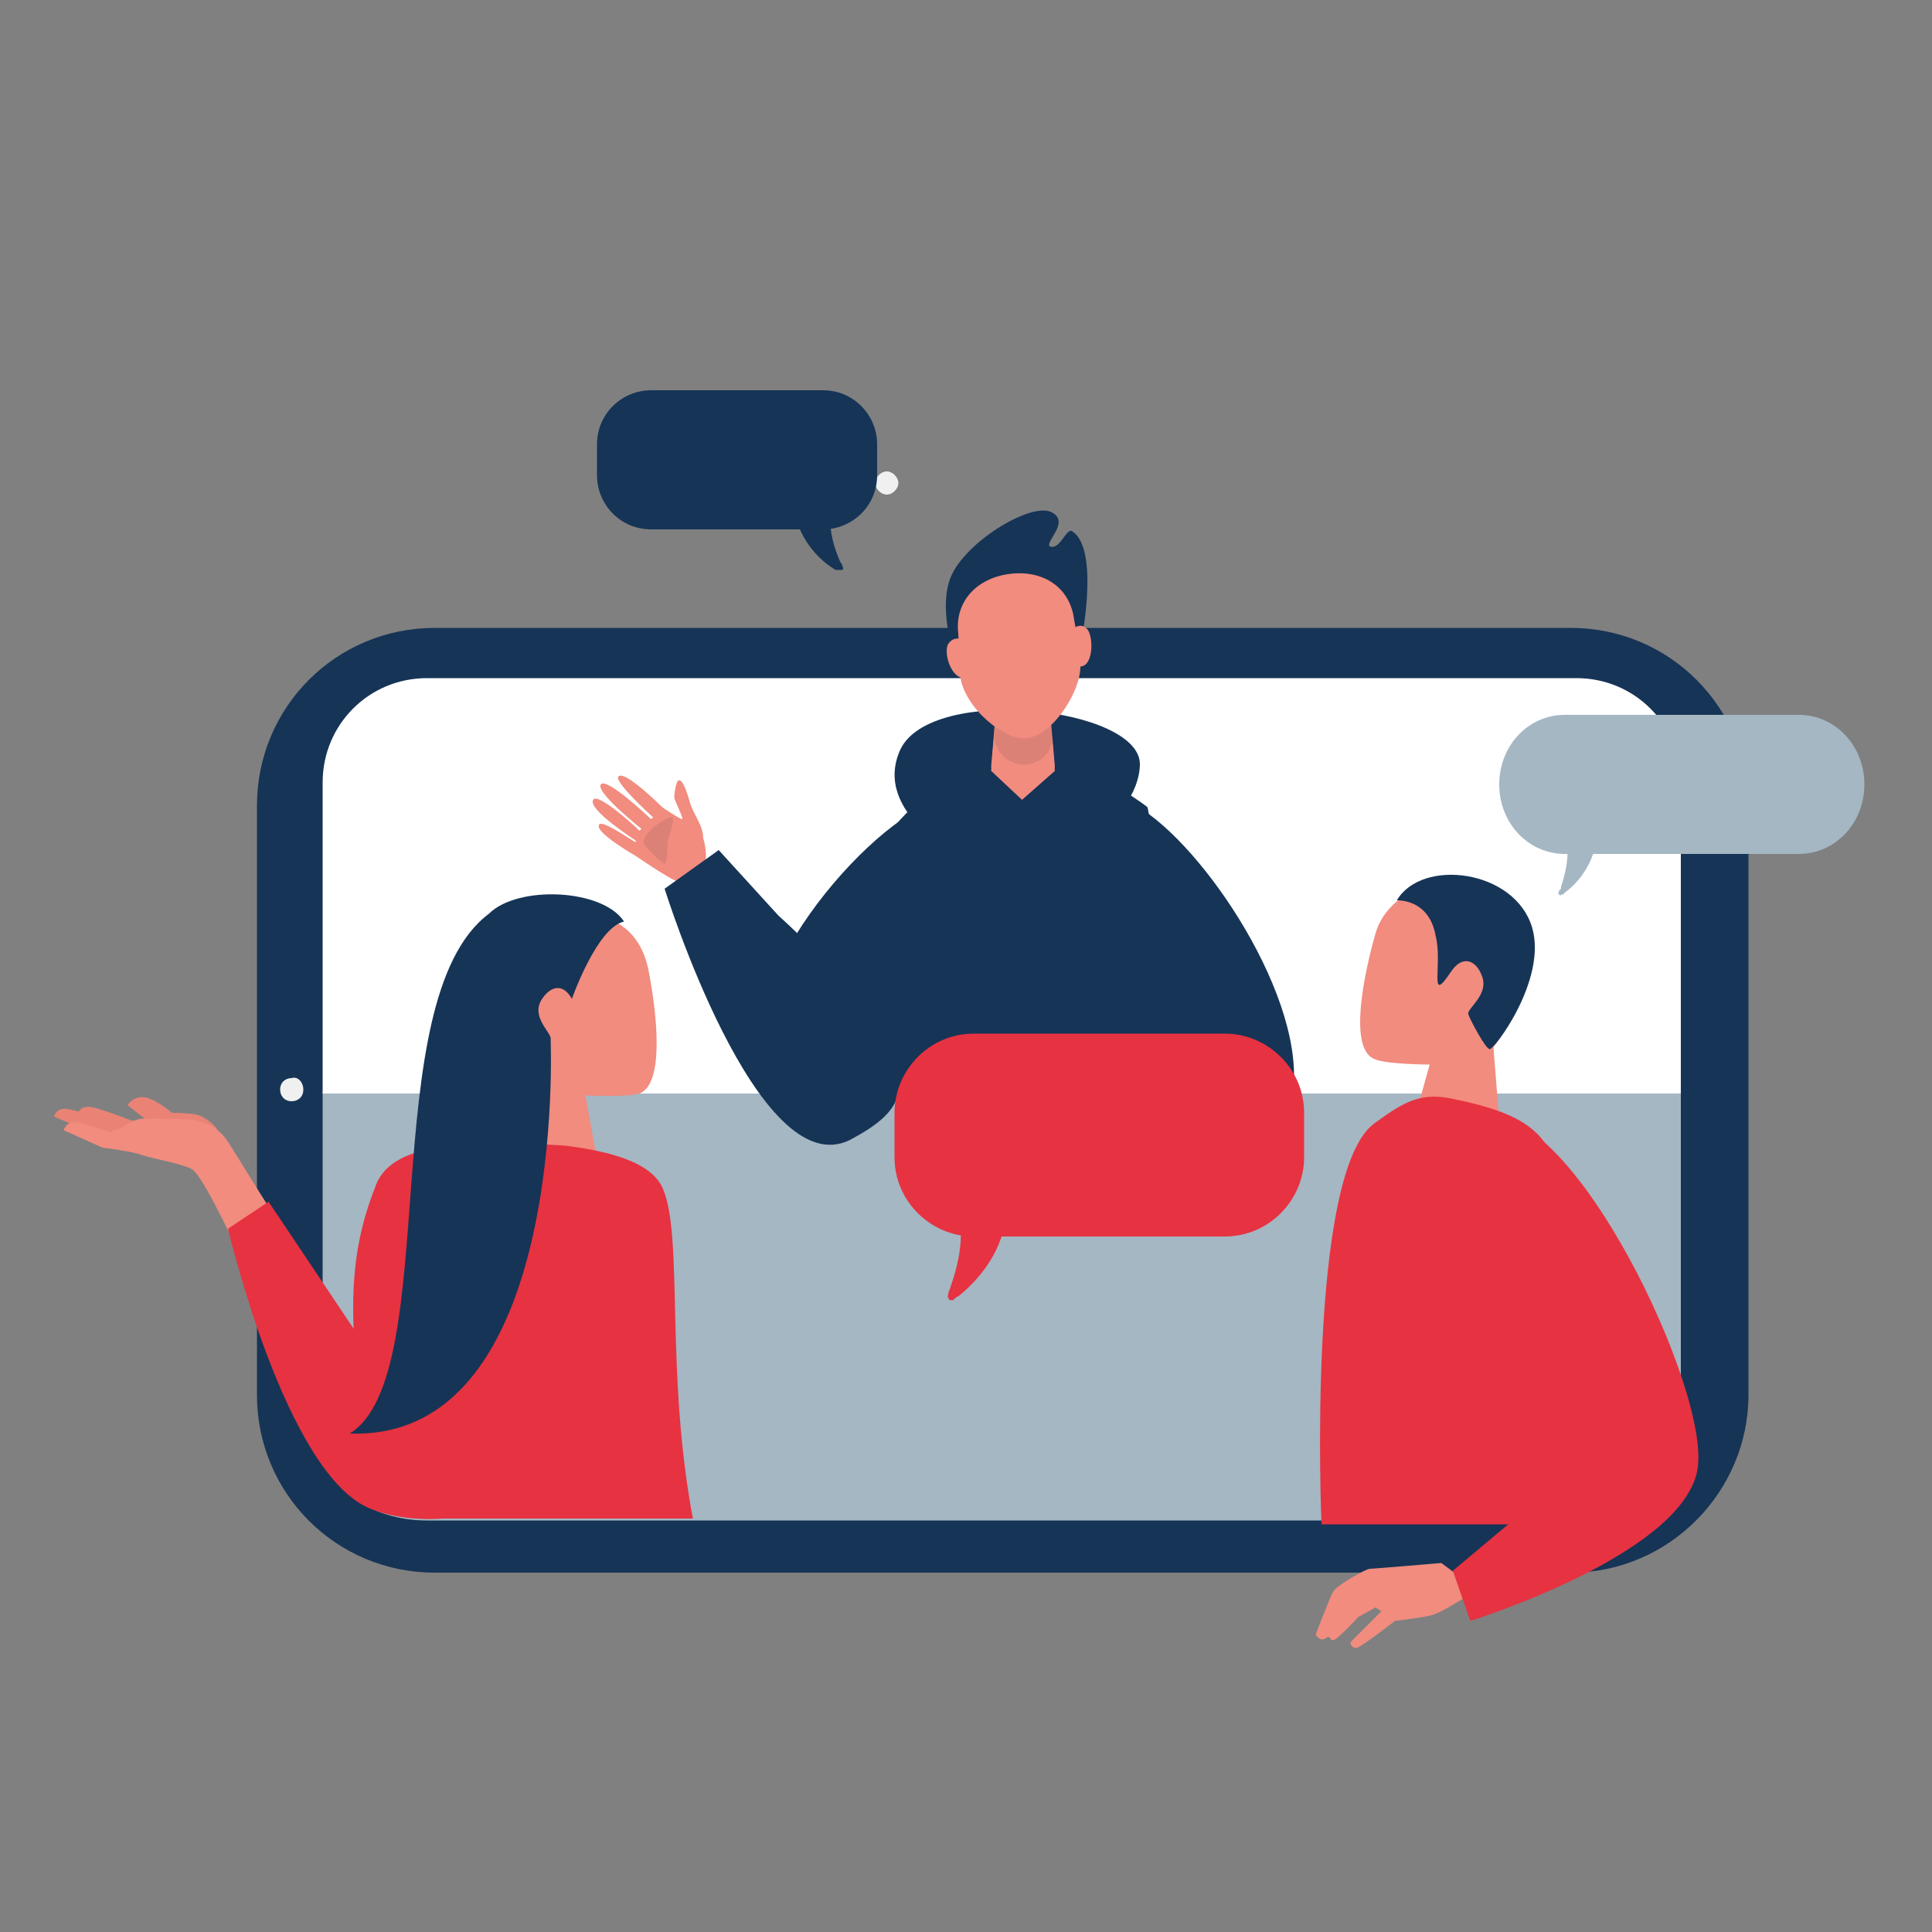 <?xml version="1.0" encoding="utf-8"?>
<!-- Generator: Adobe Illustrator 27.0.0, SVG Export Plug-In . SVG Version: 6.00 Build 0)  -->
<svg version="1.1" id="Calque_1" xmlns="http://www.w3.org/2000/svg" xmlns:xlink="http://www.w3.org/1999/xlink" x="0px" y="0px"
	 viewBox="0 0 100 100" style="enable-background:new 0 0 100 100;" xml:space="preserve">
<rect x="0" y="0" width="100" height="100" fill="#808080" stroke="none"/>
<style type="text/css">
	.st0{fill:none;}
	.st1{fill:#F0F0F0;}
	.st2{fill:#163456;}
	.st3{fill:#A4B7C3;}
	.st4{fill:#FFFFFF;}
	.st5{clip-path:url(#SVGID_00000074427109483142481330000002777827165435166613_);}
	.st6{fill:#F18C7F;}
	.st7{fill:#E73241;}
	.st8{fill:#EA8375;}
	.st9{opacity:0.1;fill:#222427;}
</style>
<rect x="0.2" y="0.7" class="st0" width="100.6" height="99.3"/>
<g>
	<path class="st1" d="M41.4,25c0,0.3-0.3,0.6-0.6,0.6c-0.3,0-0.6-0.3-0.6-0.6c0-0.3,0.3-0.6,0.6-0.6C41.2,24.4,41.4,24.7,41.4,25"/>
	<path class="st1" d="M44,25c0,0.3-0.3,0.6-0.6,0.6c-0.3,0-0.6-0.3-0.6-0.6c0-0.3,0.3-0.6,0.6-0.6C43.7,24.4,44,24.7,44,25"/>
	<path class="st1" d="M46.5,25c0,0.3-0.3,0.6-0.6,0.6c-0.3,0-0.6-0.3-0.6-0.6c0-0.3,0.3-0.6,0.6-0.6C46.2,24.4,46.5,24.7,46.5,25"/>
	<g>
		<g>
			<path class="st2" d="M81.3,81.4H22.5c-5.1,0-9.2-4.1-9.2-9.2V41.7c0-5.1,4.1-9.2,9.2-9.2h58.8c5.1,0,9.2,4.1,9.2,9.2v30.5
				C90.5,77.2,86.4,81.4,81.3,81.4z"/>
			<path class="st1" d="M15.7,56.4c0,0.4-0.3,0.6-0.6,0.6c-0.4,0-0.6-0.3-0.6-0.6c0-0.4,0.3-0.6,0.6-0.6
				C15.4,55.7,15.7,56,15.7,56.4z"/>
		</g>
		<path class="st3" d="M16.7,56.5v18.2c0,2.2,2.4,4,5.4,4h59.5c3,0,5.4-1.8,5.4-4V56.5H16.7z"/>
		<g>
			<path class="st0" d="M16.7,56.5v18.2c0,2.2,2.4,4,5.4,4h59.5c3,0,5.4-1.8,5.4-4V56.5H16.7z"/>
			<path class="st4" d="M81.6,35.1H51.9H22.1c-3,0-5.4,2.4-5.4,5.4v16.1H87V40.5C87,37.5,84.6,35.1,81.6,35.1z"/>
		</g>
		<g>
			<path class="st3" d="M77.6,40.6c0,2,1.5,3.6,3.4,3.6h12.1c1.9,0,3.4-1.6,3.4-3.6l0,0c0-2-1.5-3.6-3.4-3.6H81
				C79.1,37,77.6,38.6,77.6,40.6L77.6,40.6z"/>
			<path class="st3" d="M81.1,43.7c0.1,0.5,0,1.3-0.3,2.2c0,0.1,0,0.1-0.1,0.2l0,0c0,0.1-0.1,0.1,0,0.2c0,0,0.1,0.1,0.1,0
				c0,0,0.1,0,0.1,0l0,0c0,0,0,0,0,0c0,0,0.1-0.1,0.1-0.1c0.4-0.3,1.3-1.1,1.6-2.5"/>
		</g>
		<g>
			<defs>
				<path id="SVGID_1_" d="M87,56.1V40.5c0-3-2.4-5.4-5.4-5.4H51.9H22.1c-3,0-5.4,2.4-5.4,5.4v15.5v17.2c0,3,2.4,5.4,5.4,5.4h29.7
					h29.7c3,0,5.4-2.4,5.4-5.4"/>
			</defs>
			<clipPath id="SVGID_00000040577084506723599760000011069181127047802027_">
				<use xlink:href="#SVGID_1_"  style="overflow:visible;"/>
			</clipPath>
			<g style="clip-path:url(#SVGID_00000040577084506723599760000011069181127047802027_);">
				<path id="head_4_" class="st6" d="M28.8,47.5c1.8-0.5,4.3-0.1,4.8,2.9c0.4,2.1,0.8,5.7-0.5,6.2c-0.6,0.2-2.8,0.1-2.8,0.1
					l0.6,3.3l-4.3-0.9l0.7-3.6C27.2,55.5,22.9,49,28.8,47.5z"/>
				<g id="_x30_4_Front_1_">
					<path id="dress_1_" class="st7" d="M35.9,78.8C34.4,71,35.4,64,34.3,61.5c-0.7-1.6-3.6-2-5-2.2c-0.2,0-2.6-0.2-4.5-0.1
						c-2.3,0.1-4.8,0.4-5.4,2.3c-2.9,7.3,1.2,12.6-2.5,17.2"/>
				</g>
			</g>
		</g>
		<g>
			<g>
				<path class="st8" d="M9,59.1l-2.4-1.9c0,0,0.3-0.5,0.9-0.4c0.6,0.1,1.4,0.8,1.4,0.8s0.9,0,1.3,0.1c0.4,0.1,1.1,0.6,1.2,1.1
					C11.4,59.4,10.4,60,9,59.1z"/>
				<path class="st8" d="M8.3,59.2C7.7,59.1,7,59,7,59L4,57.7c0,0,0.1-0.5,0.7-0.4c0.6,0.1,2.1,0.7,2.1,0.7l1.3,0
					C8.1,57.9,8.6,59.2,8.3,59.2z"/>
				<path class="st8" d="M7.1,59.3c-0.6-0.1-1.2-0.2-1.2-0.2l-3.1-1.3c0,0,0.1-0.5,0.7-0.4c0.6,0.1,2.1,0.6,2.1,0.6l1.3,0
					C7,58.1,7.5,59.4,7.1,59.3z"/>
				<path class="st6" d="M12.5,65.1c-0.7-1.4-2.1-4.4-2.6-4.6c-0.6-0.3-1.9-0.5-2.5-0.7c-0.5-0.2-2.1-0.4-2.1-0.4l-2-0.9
					c0,0,0.1-0.5,0.7-0.4c0.6,0.1,1.7,0.5,1.7,0.5l0.7-0.3c0,0,0.6-0.4,1-0.4c0.4,0,2.5,0,2.8,0.1c0.3,0.1,1.1,0.3,1.6,1.1
					c0.4,0.6,2.4,3.9,3.4,5.4L12.5,65.1z"/>
			</g>
			<g>
				<path class="st7" d="M11.8,63.6l2.1-1.4l6.3,9.4l2.7,7c0,0-2,0.2-3.7-0.5C14.8,76.4,11.8,63.6,11.8,63.6z"/>
			</g>
		</g>
		<path id="hair_1_" class="st2" d="M25.3,47.3L25.3,47.3c-6,4.5-2.3,23.9-7.2,26.9c11.3,0.4,10.4-20.4,10.4-20.4
			c0.1-0.3-1-1.1-0.5-2c0.4-0.7,1.1-1,1.6-0.1c0,0,1.3-3.7,2.7-4C31.2,46,26.8,45.8,25.3,47.3z"/>
		<g>
			<g id="hoodie_3_">
				<path class="st2" d="M52.3,39.1c-1.8,0.1-6.1,2.5-7.3,5.9c-0.3,1.9-0.5,5.3,0,8.9c0.2,1.8-1,2.7-1,2.7h17.7c0,0-1-2.8-1.1-3.7
					c-0.5-4.2-0.6-8.2-1.2-11.1c0-0.1-2.4-1.6-3-2.1C55.1,39.3,53.8,39,52.3,39.1z"/>
				<path class="st2" d="M49.8,44.4c0,0-4.7-2.3-3.2-5.6c1.6-3.4,12.5-2.2,12.4,0.8c-0.1,3-4.7,5.3-4.7,5.3L49.8,44.4z"/>
			</g>
			<g id="male_1_">
				<g>
					<path class="st2" d="M47.9,41.7c-4.1,1.9-11.4,11.2-7.3,14.5c4,3.4,10.5-3.8,10.5-3.8l-3.6-4.7C47.4,47.6,49.3,42.3,47.9,41.7z
						"/>
				</g>
			</g>
			<g id="head_2_">
				<path class="st2" d="M49.3,33.6c0,0-0.7-2.2-0.1-3.7c0.7-1.8,4.1-3.9,5.2-3.4c1.1,0.5-0.5,1.7,0,1.8c0.5,0.1,0.8-1,1.1-0.8
					c1.4,0.9,0.5,5.5,0.5,5.5l-4.7-1.4L49.3,33.6z"/>
				<polygon class="st6" points="54.6,39.7 52.9,41.3 51.3,39.7 51.6,36.2 54.3,36.2 				"/>
				<polygon class="st6" points="54.6,39.9 52.9,41.4 51.3,39.9 51.6,36.4 54.3,36.4 				"/>
				<path class="st9" d="M54.1,39.1l-0.1,0.1c-0.6,0.5-1.4,0.5-2,0l-0.1-0.1c-0.3-0.3-0.5-0.7-0.4-1.2l0.1-1.5
					c0.1-0.8,0.7-1.3,1.4-1.3h0c0.8,0,1.4,0.6,1.4,1.3l0.1,1.5C54.5,38.4,54.4,38.8,54.1,39.1z"/>
				<g>
					<path class="st6" d="M55.6,32.1c-0.2-1.7-1.6-2.6-3.3-2.4c-1.7,0.2-2.9,1.4-2.7,3.1c0,0,0.1,2.1,0.1,2.2
						c0.2,1.6,2.3,3.4,3.5,3.2c1.4-0.2,2.9-2.7,2.7-3.9C56,34.2,55.6,32.1,55.6,32.1z"/>
					<path class="st6" d="M49.8,33.1c0,0-0.4-0.2-0.7,0.2c-0.3,0.4,0.1,1.9,0.9,1.8C50.8,35.1,49.8,33.1,49.8,33.1z"/>
					<path class="st6" d="M55.6,32.5c0,0,0.4-0.3,0.7,0.1c0.3,0.4,0.3,1.9-0.4,1.9C55.1,34.6,55.6,32.5,55.6,32.5z"/>
				</g>
			</g>
			<g>
				<path class="st2" d="M58.8,41.7c-1.4,0.7,0.3,7,0.3,7l-3.8,5.5c0,0,0.9,1.2,2.2,2.5h9.4C67.7,51.8,62.3,43.7,58.8,41.7z"/>
			</g>
		</g>
		<g>
			<g id="head_1_">
				<path class="st6" d="M76.4,45.8c-1.8-0.7-4.6,0.4-5.2,2.5c-0.6,2.1-1.4,5.9-0.1,6.5c0.6,0.3,2.9,0.3,2.9,0.3l-0.7,2.5l4.3,0.4
					l-0.3-3.8C77.2,54.3,82.3,48,76.4,45.8z"/>
				<path class="st2" d="M74.3,48.4c0.4,1.5-0.4,3.7,0.8,1.9c0.6-0.9,1.3-0.6,1.6,0.2c0.4,1-0.8,1.7-0.7,2c0.1,0.3,0.9,1.8,1.1,1.8
					c0.2,0.1,3-3.6,2.2-6.3c-0.9-3-5.7-3.6-7-1.4C72.8,46.6,74,46.8,74.3,48.4z"/>
			</g>
			<path class="st7" d="M75.3,56.9c4.9,1,5,2.4,6.1,5.9c0.8,6.3,1.6,16.1,1.6,16.1l-14.6,0c0,0-0.8-18.4,2.8-20.8
				C72.7,57,73.6,56.5,75.3,56.9z"/>
			<path class="st6" d="M70.9,81.2c0.2,0,3.7-0.3,3.7-0.3l1.9,1.4L75.3,83c0,0-0.8,0.5-1.2,0.6c-0.3,0.1-1.9,0.3-1.9,0.3
				s-1.8,1.4-2,1.4c-0.3,0-0.3-0.3-0.3-0.3l1.6-1.6l-0.3-0.2l-0.9,0.5c0,0-1.1,1.2-1.3,1.2c-0.2,0-0.1-0.3-0.4-0.1
				c-0.3,0.2-0.5-0.2-0.5-0.2s0.8-2.1,0.9-2.2C69.1,82.1,70.7,81.2,70.9,81.2z"/>
			<g id="hand_1_">
				<path class="st7" d="M76.3,58c-2.4,1.2-0.7,7.3,6.3,17.1l-7.4,6.2l0.9,2.6c0,0,11.6-3.6,11.8-8.2C88.2,71.1,80.7,55.8,76.3,58z"
					/>
			</g>
		</g>
		<g>
			<path class="st6" d="M36.3,45.1c0,0-0.8,0.7-1.3,0.5c-0.5-0.2-2.1-1.3-2.1-1.3s-2.1-1.2-1.9-1.6c0.1-0.3,1.4,0.6,1.9,0.9
				c0,0,0-0.1,0-0.1s-2.5-1.6-2.2-2.1c0.2-0.4,2,1.2,2.4,1.6l0.1-0.1c0,0-2.4-1.9-2.1-2.3c0.3-0.4,2.6,1.8,2.6,1.8l0.1-0.1
				c0,0-2-1.8-1.8-2.1c0.3-0.4,2.3,1.6,2.3,1.6s0.9,0.6,1,0.6c0.1,0-0.3-0.8-0.4-1.1c0-0.3,0.1-0.8,0.2-0.9c0.2-0.1,0.4,0.4,0.6,1.1
				c0.2,0.7,0.7,1.2,0.7,1.9C36.6,44,36.6,44.9,36.3,45.1z"/>
			<path class="st9" d="M33.3,43.6c0,0.2,1,1.1,1.1,1.1c0.2-0.1,0.1-1.1,0.2-1.3c0.1-0.2,0.3-1,0.2-1.1S33.4,42.9,33.3,43.6z"/>
			<path class="st2" d="M34.4,46c0,0,4.8,15.4,9.6,13c1.3-0.7,2.7-1.6,2.5-3c-0.4-3.5-6.2-8.6-6.2-8.6L37.2,44L34.4,46z"/>
		</g>
		<g>
			<g>
				<g>
					<path class="st7" d="M46.3,57.6c0-2.2,1.8-4.1,4.1-4.1h13c2.2,0,4.1,1.8,4.1,4.1v2.3c0,2.2-1.8,4.1-4.1,4.1h-13
						c-2.2,0-4.1-1.8-4.1-4.1V57.6z"/>
				</g>
			</g>
			<path class="st7" d="M49.7,63.3c0.1,0.8,0,1.9-0.5,3.3c0,0.1-0.1,0.2-0.1,0.3l0,0c0,0.1-0.1,0.2,0,0.3c0,0.1,0.1,0.1,0.2,0.1
				c0,0,0.1,0,0.1-0.1l0,0c0,0,0,0,0,0c0.1,0,0.1-0.1,0.2-0.1c0.5-0.4,2-1.7,2.4-3.7"/>
		</g>
		<g>
			<path class="st2" d="M45.4,23c0-1.5-1.2-2.8-2.8-2.8h-8.9c-1.5,0-2.8,1.2-2.8,2.8v1.6c0,1.5,1.2,2.8,2.8,2.8h8.9
				c1.5,0,2.8-1.2,2.8-2.8V23z"/>
			<path class="st2" d="M41.1,26.4c0.3,1.7,1.5,2.7,2,3c0,0,0.1,0.1,0.2,0.1c0,0,0,0,0,0l0,0c0,0,0.1,0,0.1,0c0.1,0,0.1,0,0.2,0
				c0.1-0.1,0-0.2,0-0.2l0,0c0-0.1-0.1-0.2-0.1-0.2C43,28,42.9,27,43,26.4"/>
		</g>
	</g>
</g>
</svg>
